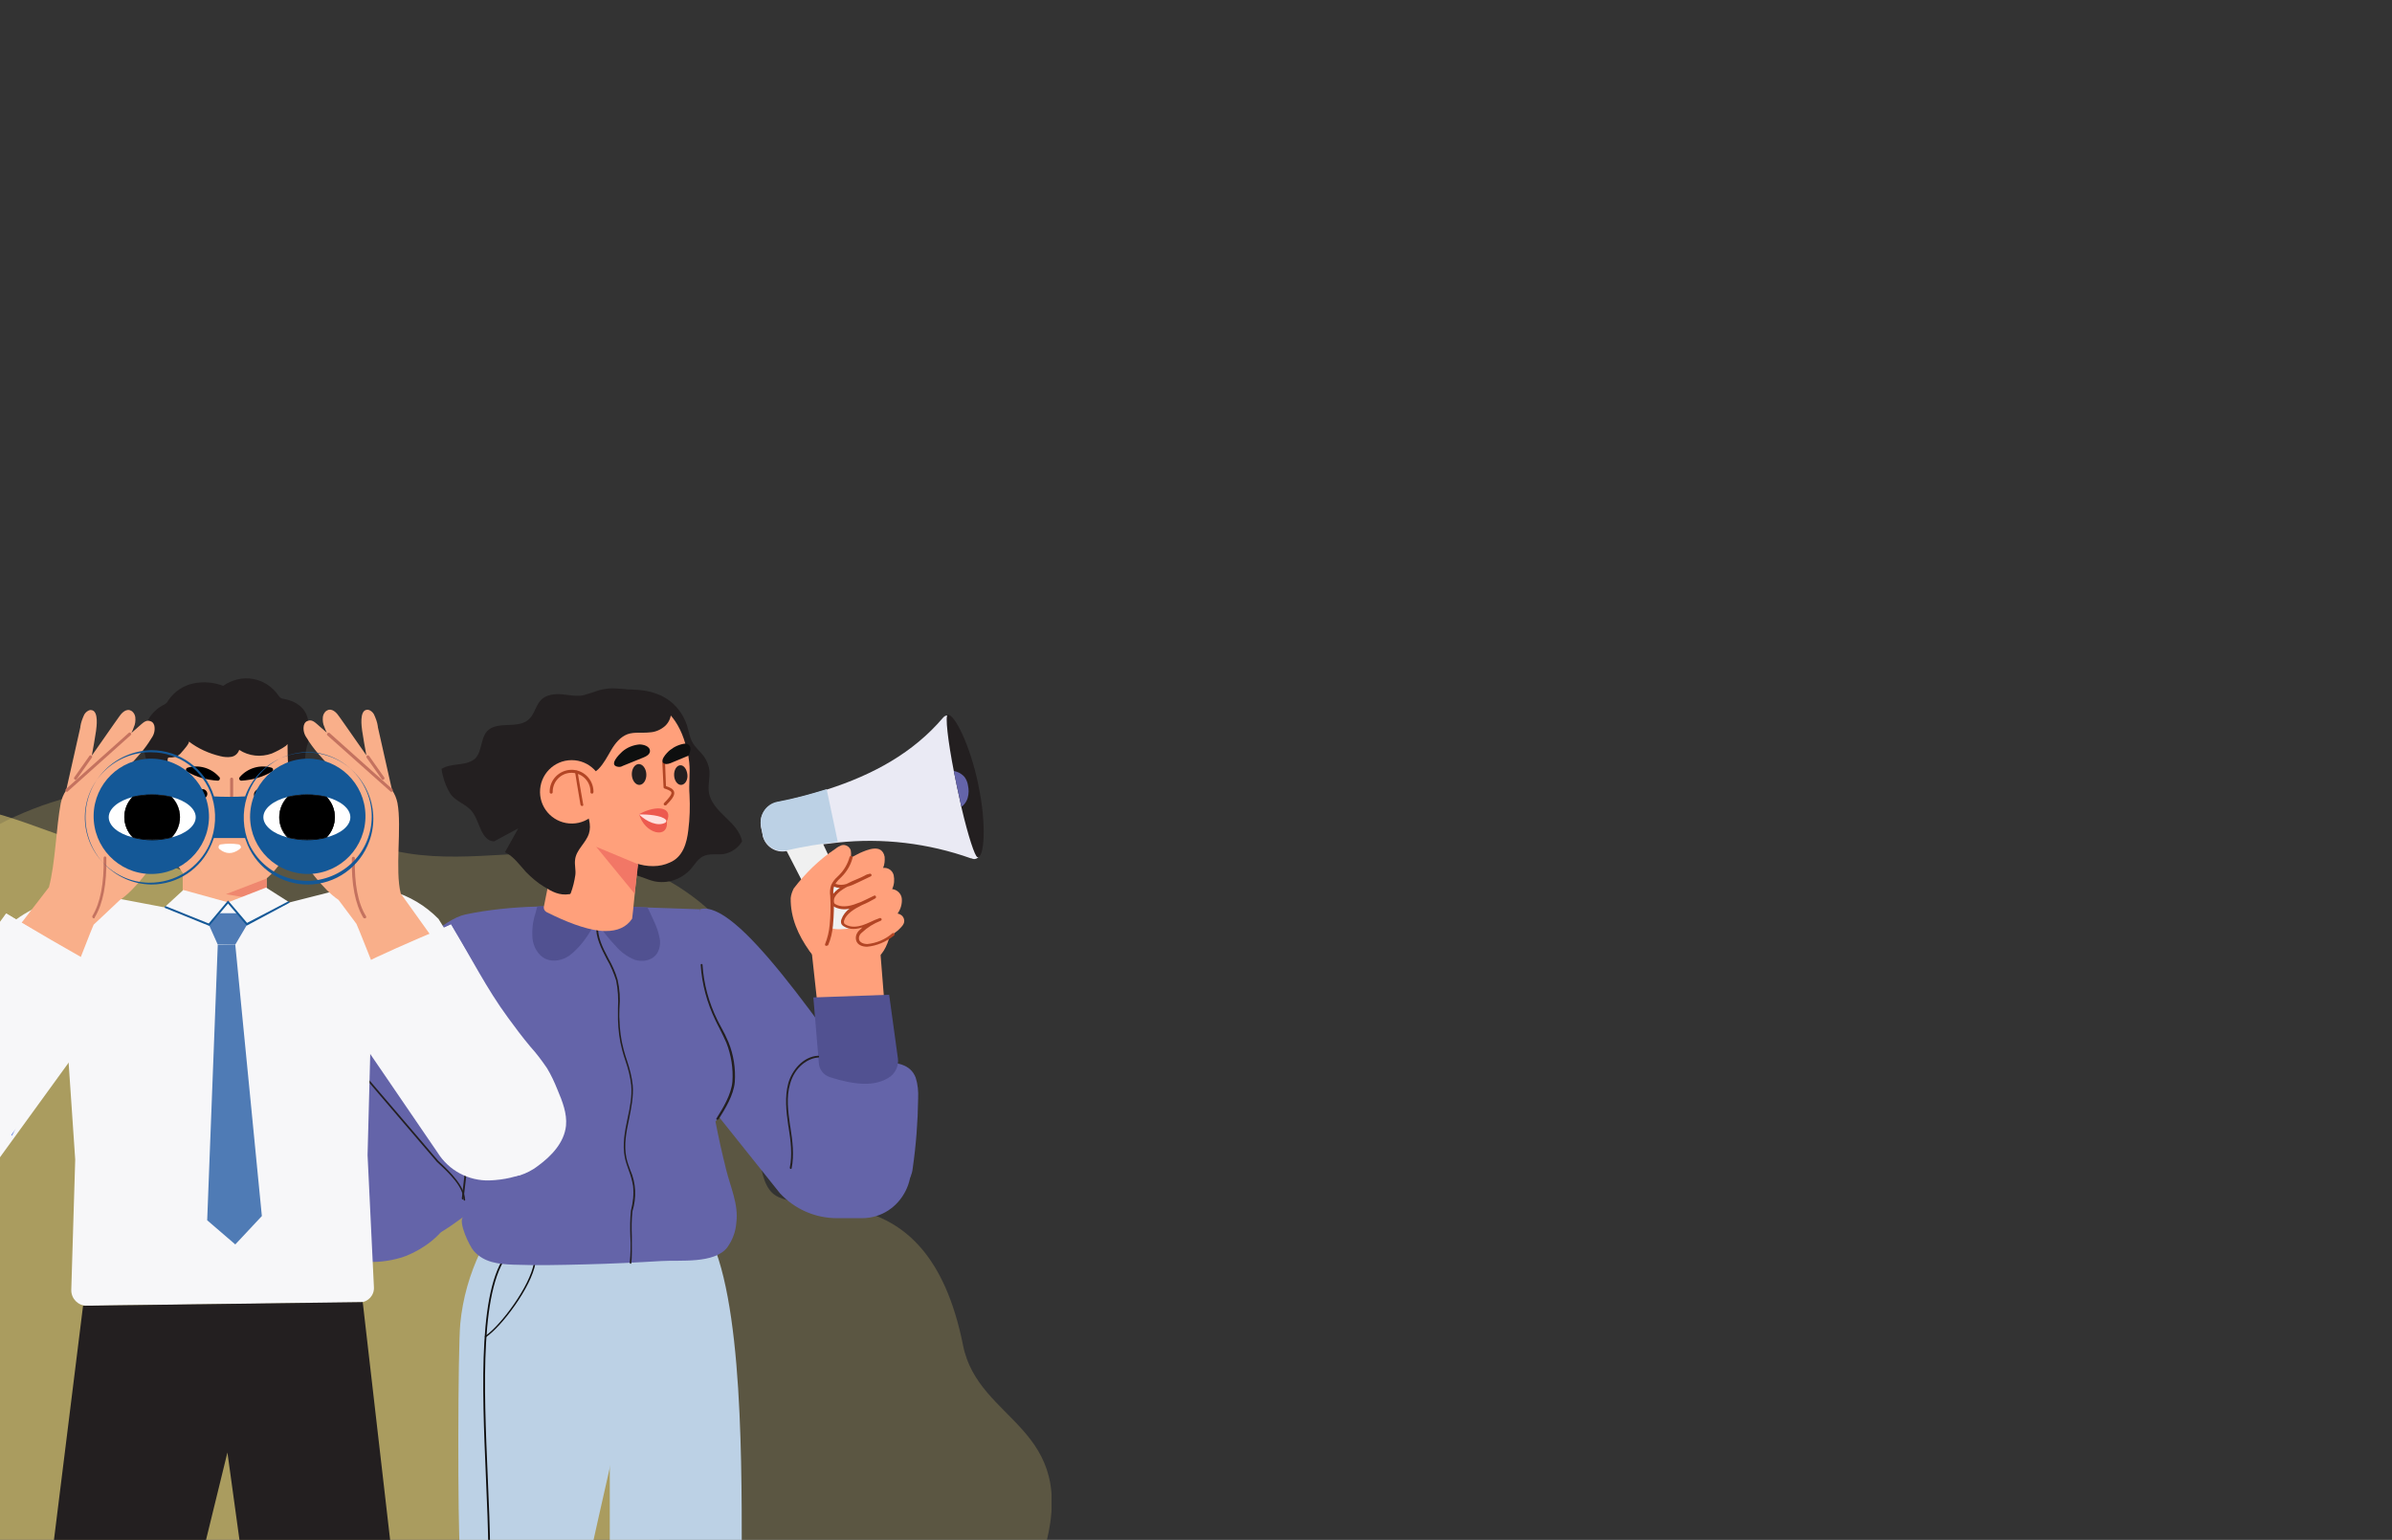 <?xml version="1.0" encoding="utf-8"?>
<!-- Generator: Adobe Illustrator 27.5.0, SVG Export Plug-In . SVG Version: 6.00 Build 0)  -->
<svg version="1.1" id="Layer_1" xmlns="http://www.w3.org/2000/svg" xmlns:xlink="http://www.w3.org/1999/xlink" x="0px" y="0px"
	 viewBox="0 0 792 510" style="enable-background:new 0 0 792 510;" xml:space="preserve">
<rect x="0" y="0" width="792" height="510" fill="#333333" stroke="none"/>
<style type="text/css">
	.st0{clip-path:url(#SVGID_00000168095926216544627920000011344017818373250493_);}
	.st1{clip-path:url(#SVGID_00000134207489347086943800000014146689977446070417_);}
	.st2{clip-path:url(#SVGID_00000000187294496207507410000017626610429042515077_);}
	.st3{opacity:0.2;}
	.st4{clip-path:url(#SVGID_00000049209456914886450640000010677666202843148735_);}
	.st5{fill:#FAE17C;}
	.st6{opacity:0.5;}
	.st7{clip-path:url(#SVGID_00000178909433543556729550000014367501526399283090_);}
	.st8{fill:#BCD1E5;}
	.st9{fill:#0F0E0E;}
	.st10{fill:#231F20;}
	.st11{fill:#FFA07B;}
	.st12{fill:#B24524;}
	.st13{fill:#0E0F0F;}
	.st14{fill:#6464A9;}
	.st15{fill:#515191;}
	.st16{fill:#F27766;}
	.st17{fill:#ED5A4F;}
	.st18{fill:#FFDFDC;}
	.st19{fill:#EAEAF4;}
	.st20{fill:#F0F0F0;}
	.st21{fill:#F7F7F9;}
	.st22{fill:#F9AF8A;}
	.st23{fill:#C4725F;}
	.st24{fill:#FFFFFF;}
	.st25{fill:#145897;}
	.st26{fill:#EF876F;}
	.st27{fill:#4F7BB5;}
	.st28{fill:#7791E5;}
</style>
<g>
	<defs>
		<rect id="SVGID_1_" width="792" height="510"/>
	</defs>
	<clipPath id="SVGID_00000042709412994401318400000005484885396978951328_">
		<use xlink:href="#SVGID_1_"  style="overflow:visible;"/>
	</clipPath>
	<g id="Artboard_11" style="clip-path:url(#SVGID_00000042709412994401318400000005484885396978951328_);">
		<g id="Group_1003" transform="translate(-342.598 225.557)">
			<g>
				<defs>
					<rect id="SVGID_00000014608806945009242580000001191938007931665044_" x="0" y="-1" width="713.3" height="289.4"/>
				</defs>
				<clipPath id="SVGID_00000025425954372389707750000011577761849718773155_">
					<use xlink:href="#SVGID_00000014608806945009242580000001191938007931665044_"  style="overflow:visible;"/>
				</clipPath>
				
					<g id="Group_1002" transform="translate(0 -1)" style="clip-path:url(#SVGID_00000025425954372389707750000011577761849718773155_);">
					<g id="Group_1001">
						<g>
							<defs>
								<rect id="SVGID_00000154388925646220177670000000393885078281647034_" x="0" y="0" width="713.3" height="289.4"/>
							</defs>
							<clipPath id="SVGID_00000080207485732863154000000009900491605633000603_">
								<use xlink:href="#SVGID_00000154388925646220177670000000393885078281647034_"  style="overflow:visible;"/>
							</clipPath>
							<g id="Group_1000" style="clip-path:url(#SVGID_00000080207485732863154000000009900491605633000603_);">
								<g id="Group_996" transform="translate(153.568 35.707)" class="st3">
									<g id="Group_995">
										<g>
											<defs>
												<rect id="SVGID_00000115506998715745387100000015690968889710527152_" x="0" y="0" width="537.2" height="252.8"/>
											</defs>
											<clipPath id="SVGID_00000008829374590792336040000012333715153479251633_">
												<use xlink:href="#SVGID_00000115506998715745387100000015690968889710527152_"  style="overflow:visible;"/>
											</clipPath>
											<g id="Group_994" style="clip-path:url(#SVGID_00000008829374590792336040000012333715153479251633_);">
												<path id="Path_2646" class="st5" d="M0,252.8c0.9-16.5,2.1-33.9,10.9-47.8c6.3-10,15.9-17.2,23.3-26.3
													c21-25.8,23.3-65.4,49-86.4c10.6-8.7,24-13,35.7-20.2c20.1-12.6,34-33.3,52.6-48.1C199,2,237-5.6,270.6,4.2
													c18.2,5.3,35,15.3,53.7,18.2c21,3.3,42.7-2.6,63.6,1c21.4,3.7,40.8,17.8,51.2,37.2c7,13-4.9,63.8,5.5,74.1
													c9.6,9.6,51.3-9.4,63.3,50.6c5.1,25.7,38.5,26.6,27,67.4L0,252.8z"/>
											</g>
										</g>
									</g>
								</g>
								<g id="Group_999" transform="translate(0 35.921)" class="st6">
									<g id="Group_998">
										<g>
											<defs>
												<rect id="SVGID_00000012455571734626032580000011349555054938389943_" x="0" y="0" width="561" height="252.8"/>
											</defs>
											<clipPath id="SVGID_00000152972249804556145100000011211403574842485653_">
												<use xlink:href="#SVGID_00000012455571734626032580000011349555054938389943_"  style="overflow:visible;"/>
											</clipPath>
											<g id="Group_997" style="clip-path:url(#SVGID_00000152972249804556145100000011211403574842485653_);">
												<path id="Path_2647" class="st5" d="M0,252.8c0.9-16.5,2.1-33.9,10.9-47.8c6.3-10,15.9-17.2,23.3-26.3
													c21-25.8,23.3-65.4,49-86.4c10.6-8.7,24-13,35.7-20.2c20.1-12.6,34-33.3,52.6-48.1C199,2,237-5.6,270.6,4.2
													c18.2,5.3,39.9-0.9,58.5,2c21,3.3,37.8,13.6,58.7,17.2c21.4,3.7,40.8,17.8,51.2,37.2c7,13,10.3,28.4,20.7,38.8
													c9.6,9.6,23.7,13.2,34,22c19.5,16.7,20.4,46.6,32.1,69.7c11.8,23.3,35.6,35.4,35.2,61.6H0z"/>
											</g>
										</g>
									</g>
								</g>
								<path id="Path_2648" class="st8" d="M588.2,289.2h-43.7v-99.9l29.4-10.1C588.2,195.9,588.2,254.2,588.2,289.2"/>
								<path id="Path_2649" class="st8" d="M558.1,190.5L558.1,190.5c0,0.5,0,1,0,1.5c-0.5,12.2-3.3,24.3-6.1,36.5v0l0,0
									c-0.8,3.5-13,57.2-13.7,60.7h-43.4c-0.8-8.4-0.7-67,0.1-75.4c0.8-8.3,3.1-16.4,6.7-23.9c0.8-1.5,1.6-3.1,2.4-4.5
									c3.8-6.5,14.9-6.6,22.2-7.7c5.8-0.9,11.7-1.9,17.5-2.8c3.1-0.5,6.5-1,9.4,0.5c0.8,0.4,2.2,1.8,3.2,2.2
									c0.3,0.2,0.7,0.1,1-0.1c0.3,2.2,0.5,4.4,0.7,6.6c0,0.1,0,0.2,0,0.3C558.1,186.3,558.1,188.4,558.1,190.5"/>
								<path id="Path_2650" class="st9" d="M504.6,289.4c-0.1,0-0.3-0.1-0.3-0.3c-0.1-7.3-0.4-15.5-0.8-24.2
									c-1.3-30.3-2.8-64.6,8-75.6c0.1-0.1,0.3-0.1,0.4,0c0,0,0,0,0,0c0.1,0.1,0.1,0.3,0,0.4c-10.6,10.8-9.1,45-7.8,75.2
									c0.4,8.7,0.7,16.9,0.8,24.3C504.9,289.3,504.8,289.4,504.6,289.4L504.6,289.4"/>
								<path id="Path_2651" class="st9" d="M503.4,218.4c-0.1,0-0.2,0-0.2-0.1c-0.1-0.1-0.1-0.3,0.1-0.4
									c5.1-3.5,14.7-16.3,16.1-24.2c0-0.1,0.2-0.2,0.3-0.2c0,0,0,0,0,0c0.1,0,0.2,0.2,0.2,0.3c-1.4,8-11.2,21-16.4,24.5
									C503.5,218.3,503.5,218.4,503.4,218.4"/>
								<path id="Path_2652" class="st10" d="M544.3,4c6.5-0.4,13.5-0.7,19.1,2.9c3.1,2,5.4,5.1,6.6,8.6c0.7,2.1,0.9,4.3,2.1,6.2
									c1,1.6,2.5,2.8,3.6,4.3c1,1.5,1.7,3.2,1.8,5c0.1,2.3-0.5,4.6-0.2,6.8c0.5,3.3,3,5.9,5.4,8.2s5,4.8,5.6,8.1
									c-1.3,2.2-3.5,3.7-6,4.2c-2.3,0.3-4.9-0.3-7,0.8c-1.7,0.9-2.7,2.7-4,4.2c-3.1,3.4-7.7,5-12.2,4c-2.5-0.6-4.7-1.9-7.2-2.2
									c-2.6-11.8-1.2-24-3.1-35.9c-0.4-2.8-1.1-5.5-1.3-8.3c-0.2-1.7-0.2-3.3-0.5-5C546.2,12.1,543.7,7.9,544.3,4"/>
								<path id="Path_2653" class="st11" d="M526.3,29.1c1,8.3,6.3,15.7,11.9,21.6c5.4,5.6,12.6,11.7,20.7,11.6
									c1.9,0,3.8-0.4,5.5-1.2c4.3-1.8,5.6-6.4,6.1-10.7c0.5-3.9,0.6-7.8,0.4-11.7c-0.3-3.6,0.3-7.2-0.1-10.8
									c-0.1-0.7-0.2-1.4-0.3-2.2c-0.2-1.4-0.6-2.7-1-4c-1.2-4.2-3.3-8.2-6.4-10.9c-1.3-1.1-2.8-2-4.4-2.7c-1.8-0.9-3.8-1.6-5.8-2
									c-4.6-0.9-9.4-0.5-13.8,1.1c-4.5,1.5-8,3.9-10.5,8.2C526.6,19.6,525.7,24.4,526.3,29.1"/>
								<path id="Path_2654" class="st12" d="M562.8,42.2c-0.1,0-0.2-0.1-0.3-0.1c-0.2-0.2-0.2-0.5,0-0.7c1.2-1.2,2.6-2.8,2.4-3.5
									c-0.2-0.6-1.4-1-2.3-1.3c-0.2-0.1-0.3-0.2-0.3-0.4l-0.4-8.2c0-0.3,0.2-0.5,0.4-0.5c0.3,0,0.5,0.2,0.5,0.4c0,0,0,0,0,0
									l0.3,7.9c1.3,0.4,2.4,0.9,2.7,1.9c0.3,1.2-0.8,2.6-2.7,4.5C563.1,42.1,563,42.2,562.8,42.2"/>
								<path id="Path_2655" class="st10" d="M551.8,32.1c0.1,1.9,1.3,3.4,2.6,3.3s2.3-1.7,2.2-3.6s-1.3-3.4-2.6-3.3
									S551.7,30.2,551.8,32.1"/>
								<path id="Path_2656" class="st10" d="M565.8,32.3c0.1,1.8,1.2,3.2,2.4,3.1s2.2-1.6,2-3.4s-1.2-3.2-2.4-3.1
									S565.7,30.5,565.8,32.3"/>
								<path id="Path_2657" class="st13" d="M557.8,24.3c-0.1,1-1.1,1.6-2.1,2l-6.9,2.8c-0.5,0.3-1,0.4-1.6,0.3
									c-3.2-0.5,0.4-4.1,1.4-5c1.6-1.4,3.6-2.2,5.7-2.4C555.7,22,557.9,22.6,557.8,24.3"/>
								<path id="Path_2658" class="st13" d="M563.1,28.5c0.5,0,1-0.1,1.5-0.3l6-2.5c1-2.2,0.8-3.7-1-4c-1.9,0.2-3.7,1-5.2,2.2
									C563.5,24.6,560.2,28,563.1,28.5"/>
								<path id="Path_2659" class="st14" d="M583,162.7c-1.3-5.2-2.5-10.5-3.5-15.8c6.3-7,4.8-20.3,2.2-34.7l-7.4-35.6
									c-5.8-0.2-11.7-0.4-17.4-0.6c-12.8-0.4-25.2-0.7-36.4-0.3c-8,0.2-16,1-23.8,2.6c-3.9,0.9-7.9,3.9-11,6.4
									c-4.7,3.7-8.5,7.6-11,13.2c-3,6.9-5.4,14.2-7.8,21.4c-4.7,13.8-8.2,27.9-10.6,42.2c-3.3,11.1,4.8,23.9,16.2,23.9
									c3.1,0,6.4,0.8,9.4,0.5c5-0.4,10.1-4.6,14.1-7.4c-1.9,1.4,2.1,9.8,3.5,11.3c3.4,3.8,8.1,4.3,12.9,4.5
									c8.1,0.3,16.2,0.1,24.2-0.1c8.3-0.2,16.6-0.6,24.9-1.1c6.2-0.4,17.6,1,21.9-4.5c1.7-2.4,2.8-5.2,3-8.2
									C587.2,174.3,584.4,168.5,583,162.7"/>
								<path id="Path_2660" class="st15" d="M541.1,82.2c1.6,2.3,3.4,4.5,5.4,6.6c1.7,2,3.8,3.5,6.2,4.5c2.4,0.8,5.4,0.4,7.1-1.6
									c1.1-1.4,1.5-3.3,1.3-5c-0.3-1.8-0.8-3.5-1.5-5.1c-0.8-1.9-1.7-3.7-2.6-5.6c-1.6-0.1-3.3-0.1-4.9-0.2l-1,2.5
									C548.3,80.9,544.8,82.3,541.1,82.2"/>
								<path id="Path_2661" class="st15" d="M518.9,86.2c0.3,2.8,1.8,5.6,4.3,6.8c2.6,1.2,5.8,0.5,8.1-1.2c2.3-1.8,4.2-4,5.8-6.4
									c0.7-1.1,1.4-2.2,2-3.4c-5.2-0.6-10.9-3.1-16.8-6.4c-0.6,0-1.2,0-1.8,0.1c-0.2,0.7-0.4,1.5-0.6,2.2
									C519,80.6,518.7,83.4,518.9,86.2"/>
								<path id="Path_2662" class="st14" d="M574.3,76.6c12-3.5,38.5,35.8,66.9,76.1c7.7,10.9,0,26.2-13.2,26.2h-8.3
									c-7.2,0-14-3-18.9-8.3l-23-28.8L574.3,76.6z"/>
								<path id="Path_2663" class="st14" d="M607.6,130.7c0.9-1.1,1.9-2,3.1-2.7c3.9-2.2,7.3-0.5,11.3-0.4c4.3,0.1,8.7,0,13-0.2
									c4.2-0.2,9.1,0.4,10.8,5c0.7,2.2,0.9,4.5,0.8,6.9c-0.1,7.7-0.7,15.5-1.8,23.1c-0.1,1.1-0.4,2.1-0.9,3.1
									c-0.6,1-1.5,1.8-2.5,2.3c-2,1.3-4.3,2.2-6.6,2.7c-4.6,1.1-9.4,0.7-14.1,0.3c-4.5-0.4-9.5-1-12.3-4.6
									c-3.4-4.3-2.4-10.7-3-15.9c-0.7-5-1-11.7,0.6-16.5C606.3,132.6,606.9,131.6,607.6,130.7"/>
								<path id="Path_2664" class="st11" d="M613.5,110.3l-2.2-20.1l22.7-0.5l1.6,20.1L613.5,110.3z"/>
								<path id="Path_2665" class="st10" d="M551.4,194C551.4,194,551.4,194,551.4,194c-0.2,0-0.3-0.2-0.3-0.4
									c0.3-2.9,0.4-5.8,0.2-8.7c-0.1-2.8-0.1-5.7,0.2-8.5c0.7-2.7,1-5.4,0.7-8.2c-0.3-1.8-0.8-3.5-1.4-5.1c-0.5-1.4-1-2.8-1.3-4.2
									c-0.9-4.4,0-8.8,0.9-13.1c0.8-3.6,1.5-7.3,1.2-10.9c-0.3-2.8-1-5.5-1.9-8.1c-0.4-1.2-0.8-2.4-1.1-3.6
									c-0.9-3.3-1.3-6.7-1.4-10.1c0-1.2,0-2.5,0-3.7c0.2-3.1,0-6.2-0.6-9.2c-0.8-2.5-1.8-4.9-3.1-7.1c-1.8-3.5-3.7-7.1-3.5-11.1
									c0-0.2,0.1-0.3,0.3-0.3c0.2,0,0.3,0.1,0.3,0.3c-0.2,3.8,1.5,7.2,3.4,10.8c1.3,2.3,2.4,4.7,3.1,7.2c0.7,3.1,0.9,6.2,0.6,9.4
									c0,1.2-0.1,2.5,0,3.7c0.1,3.4,0.5,6.7,1.4,10c0.3,1.2,0.7,2.4,1.1,3.6c0.9,2.7,1.6,5.4,1.9,8.2c0.3,3.7-0.5,7.5-1.2,11.1
									c-0.9,4.2-1.8,8.6-0.9,12.9c0.3,1.4,0.8,2.8,1.3,4.1c1.9,4.3,2.1,9.1,0.7,13.6c-0.3,2.8-0.3,5.6-0.2,8.3
									c0,3.6,0.1,7.3-0.2,8.8C551.7,193.9,551.6,194,551.4,194"/>
								<path id="Path_2666" class="st15" d="M639.9,126l-2.9-21.1l-25.1,0.9l1.8,21.4c0,2.3,1.5,4.3,3.7,5c7.8,2.5,15,3.4,20-0.2
									C639.2,130.6,640.2,128.3,639.9,126"/>
								<path id="Path_2667" class="st11" d="M522.7,75.6c-0.2,0.8,0.2,1.6,1,2c6.4,3.2,12.4,5.5,17.4,6.1c0.7,0.1,1.4,0.1,2.1,0.1
									c3.7,0,6.8-1.2,8.7-4.1l0.3-2.6l1.7-16.9l-24.9-16L522.7,75.6z"/>
								<path id="Path_2668" class="st10" d="M489.2,32.2c-0.2-0.7-0.3-1.4-0.4-2.1c3-1.9,7-1,10.1-2.7c3.5-1.8,2.5-7.1,5-9.8
									c3.4-3.6,10.3-0.5,13.9-4c1.8-1.7,2.2-4.6,4-6.4c1.7-1.7,4.4-2,6.8-1.8s4.9,0.8,7.2,0.3c1.8-0.5,3.6-1.1,5.3-1.7
									c2-0.5,4-0.7,6.1-0.5c3.9,0.2,7.7,1.2,11.2,2.9c2.4,1,4.6,2.5,6.4,4.5c0.1,1.9-0.6,3.7-2,5c-1.4,1.2-3.1,2-5,2.1
									c-2.5,0.3-5.1-0.2-7.4,0.6c-2.4,0.9-4.1,3-5.4,5.2s-2.5,4.6-4.3,6.4c-2.4,2.2-5.4,3.6-8.6,4c0-0.1,0.1,0.3,0.1,0.2
									c0,0.1,0.2,0.3,0.2,0.4c0.6,2.9,2.4,5.5,3.7,8.1s2.4,5.8,1.5,8.6c-1,3.2-4.3,5.4-4.6,8.8c-0.2,1.6,0.3,3.3,0.1,4.9
									c-0.3,2.1-0.8,4.1-1.5,6c0,0.1-0.1,0.2-0.2,0.3c-0.1,0.1-0.2,0.1-0.3,0.1c-3.3,0.5-5.7-0.8-8.4-2.5c-2.2-1.3-4.1-3-5.9-4.8
									c-2.2-2.4-4.1-5.2-7-6.6l4.4-7.9l-8,4.3c-2.1,0-3.4-1.8-4.3-3.7s-1.5-4.1-2.8-5.9c-1.9-2.7-5.6-3.5-7.4-6.2
									C490.6,36.6,489.7,34.4,489.2,32.2"/>
								<path id="Path_2669" class="st11" d="M521.4,37.9c0.1,5.8,4.9,10.4,10.7,10.3c5.8-0.1,10.4-4.9,10.3-10.7
									c-0.1-5.7-4.8-10.3-10.5-10.3C526,27.2,521.3,32,521.4,37.9"/>
								<path id="Path_2670" class="st12" d="M538.6,38.3c-0.3,0-0.5-0.2-0.5-0.5c0,0,0,0,0,0c0.1-3.5-2.7-6.3-6.1-6.4
									c-3.5-0.1-6.3,2.7-6.4,6.1c0,0.1,0,0.2,0,0.3c0,0.3-0.2,0.5-0.5,0.5c-0.3,0-0.5-0.2-0.5-0.5c0,0,0,0,0,0
									c-0.1-4,3.1-7.3,7.1-7.4s7.3,3.1,7.4,7.1c0,0.1,0,0.2,0,0.2C539.1,38.1,538.9,38.3,538.6,38.3
									C538.6,38.3,538.6,38.3,538.6,38.3"/>
								<path id="Path_2671" class="st10" d="M580.1,146.3c-0.1,0-0.1,0-0.2,0c-0.1-0.1-0.2-0.3-0.1-0.4c2.2-3.5,4.9-7.9,5.3-12.2
									c0.3-4.4-0.4-8.8-2-12.9c-0.7-1.6-1.5-3.2-2.3-4.8c-0.4-0.8-0.9-1.7-1.3-2.6c-2.8-5.8-4.5-12-4.9-18.4
									c0-0.2,0.1-0.3,0.3-0.3c0.2,0,0.3,0.1,0.3,0.3c0.4,6.3,2.1,12.5,4.9,18.2c0.4,0.9,0.9,1.7,1.3,2.5c0.9,1.6,1.7,3.2,2.4,4.9
									c1.7,4.2,2.4,8.7,2.1,13.2c-0.4,4.4-3.2,8.9-5.4,12.4C580.3,146.2,580.2,146.3,580.1,146.3"/>
								<path id="Path_2672" class="st10" d="M495.8,172.7L495.8,172.7c-0.2,0-0.3-0.2-0.3-0.3l3.2-27.9c-0.1-3,0-6.5,0.1-10
									c0.1-5.6,0.2-10.8-0.3-12.5c-3.7-12.1-8.8-17.2-16.4-24.9c-1.3-1.4-2.7-2.8-4.2-4.3c-0.1-0.1-0.1-0.3,0-0.4
									c0.1-0.1,0.3-0.1,0.4,0c0,0,0,0,0,0c1.5,1.5,2.9,2.9,4.2,4.3c7.7,7.8,12.8,13,16.6,25.2c0.6,1.8,0.4,7.1,0.3,12.7
									c-0.1,3.4-0.2,7-0.1,10c0,0,0,0,0,0l-3.2,27.9C496.1,172.6,496,172.7,495.8,172.7"/>
								<path id="Path_2673" class="st10" d="M604.4,162.6C604.4,162.6,604.4,162.6,604.4,162.6c-0.2,0-0.3-0.2-0.3-0.4
									c0.9-4.4,0.3-9-0.4-13.4l-0.1-0.5c-0.7-4.9-1.2-9.6,0-14.1c1.2-4.2,4.8-8.8,9.9-9.1c0.2,0,0.3,0.1,0.3,0.3c0,0,0,0,0,0
									c0,0.2-0.1,0.3-0.3,0.3c-3.3,0.2-7.7,3-9.3,8.7c-1.3,4.4-0.7,9,0,13.9l0.1,0.5c0.7,4.5,1.3,9.2,0.4,13.6
									C604.7,162.5,604.6,162.6,604.4,162.6"/>
								<path id="Path_2674" class="st16" d="M553.9,61.7L540,55.9l12.7,15.5L553.9,61.7z"/>
								<path id="Path_2675" class="st11" d="M476.2,162c3.9,4.7,4.9,11.2,2.5,16.8c-0.5,1.3-1.2,2.6-2,3.7
									c-2.8,3.5-7.2,5.3-11.7,4.6c-6.1-0.8-11.5-4.2-14.8-9.5l-40.7-64.2l16.1-11.6l29.6,35.3L476.2,162z"/>
								<path id="Path_2676" class="st11" d="M425.7,87.9c0.4-1.1,0.9-2.1,1.6-3c0.4-0.7,1-1.1,1.8-1.1c1,0.1,1.5,1.3,1.8,2.2
									l2.5,9.1c0.3,1.1,0.8,2,1.1,3.1c0.4,1.3,0.4,2.8,0.8,4.1c1.5,8,2.3,17-1.9,22.4c-3.3,4.1-8.5,6-13.7,5
									c-2.5-0.5-4.8-1.9-6.5-3.8l-9.1-9.5c-0.8-0.9-1.7-1.7-2.7-2.4c-0.8-0.5-1.6-1-2.5-1.4c-2.4-1.2-4.7-2.7-6.8-4.4
									c-0.8-0.6-1.5-1.3-2-2.1c-1.2-2-0.1-4.1,2.3-3.5c2.2,0.5,4.2,2,6.2,3l7.3,3.9l-10.4-10c-1.1-1-3.1-3.5-1.7-5.1
									c0.8-0.9,2.3-0.5,3.3,0.1c4.8,2.8,8.5,7.5,13.7,9.6c-4.3-3.5-8.2-7.4-11.8-11.7c-0.7-0.7-1.2-1.6-1.6-2.5
									c-0.4-0.9-0.2-2,0.4-2.8c0.8-0.7,1.9-0.9,2.9-0.5c1,0.4,1.8,1,2.5,1.7L415.3,99c-2.9-3.5-5.6-6.8-8.5-10.3
									c-0.8-0.8-1.4-1.9-1.8-3c-0.4-1.1,0.1-2.4,1.1-3.1c0.8-0.3,1.6-0.3,2.3,0.1c0.7,0.4,1.3,0.9,1.9,1.5l8.6,8.7
									c1.1,1.1,1.9,2.4,3,3.4c1.5,1.2,2.9,2.6,4.2,4c-0.1-2.4-0.7-4.7-0.9-7.1C424.9,91.4,425.1,89.6,425.7,87.9"/>
								<path id="Path_2677" class="st14" d="M477.3,191.3c5.4-2.2,11.3-6.4,14.1-11.8c4-7.6,1.2-13.5-3.9-19.5l-24.7-28.9
									c-2.2-2.6-5-5.5-8.4-5.2c-2.5,0.2-4.5,2.1-6.2,3.8l-13,12.8c-3.8,3.8-8.2,7.4-7.7,13.3c0.2,2.9,1.1,5.7,2.5,8.2
									c1.4,2.4,3.1,4.6,4.9,6.6c2.7,3.2,6.1,5.7,9.2,8.6l11.5,10.9C460.5,195,471.5,193.6,477.3,191.3"/>
								<path id="Path_2678" class="st10" d="M496.4,173.1c-0.2,0-0.3-0.1-0.3-0.3c-0.2-4.3-4.4-8.5-8.8-12.5c0,0,0,0,0,0
									l-24.7-28.9c-2.4-2.8-5.1-5.4-8.2-5.1c-2.3,0.2-4.2,1.9-6.1,3.7c-0.1,0.1-0.3,0.1-0.4,0c0,0,0,0,0,0c-0.1-0.1-0.1-0.3,0-0.4
									c2-1.9,3.9-3.7,6.4-3.9c3.4-0.3,6.2,2.4,8.7,5.3l24.7,28.9c4.4,4.1,8.7,8.4,8.9,12.9C496.7,172.9,496.5,173.1,496.4,173.1
									L496.4,173.1L496.4,173.1"/>
								<path id="Path_2679" class="st15" d="M457.3,134.8l-15.6-14.3l-19.5,16.9l13.5,16.4c1.6,1.8,4.1,2.3,6.3,1.3
									c8.2-3.5,14.8-7.7,16.9-14C459.7,139,459,136.5,457.3,134.8"/>
								<path id="Path_2680" class="st10" d="M424,120.4c-0.1,0-0.2,0-0.4,0c-1.1-0.2-1.8-1.3-1.9-3.1c0-0.6,0-1.3,0-1.9
									c-0.7-0.3-1.4-0.6-2.2-0.8c-3.3-1-6.6-1.9-9.9-2.6l-1-0.2c-0.2,0-0.3-0.2-0.2-0.4c0-0.2,0.2-0.3,0.3-0.2c0,0,0,0,0,0l1,0.2
									c3.4,0.7,6.7,1.6,9.9,2.6c0.7,0.2,1.4,0.5,2.1,0.8c0.2-1.6,0.4-3.1,0.7-4.6c0.1-0.3,0.1-0.7,0.2-1c0.5-2.8,1.5-5.4,2.9-7.9
									c0.1-0.1,0.3-0.2,0.4-0.1c0,0,0,0,0,0c0.1,0.1,0.2,0.3,0.1,0.4c-1.4,2.4-2.3,5-2.8,7.7c-0.1,0.3-0.1,0.7-0.2,1
									c-0.3,1.6-0.6,3.2-0.7,4.8c0.2,0.1,0.3,0.2,0.5,0.3c0.7,0.4,3,1.9,3.1,3.2c0,0.5-0.2,1-0.6,1.4
									C425,120.2,424.5,120.4,424,120.4 M422.3,115.6c0,0.5,0,1.1,0,1.6c0,0.7,0.2,2.3,1.4,2.5c0.5,0.1,0.9-0.1,1.3-0.4
									c0.3-0.2,0.4-0.6,0.4-0.9c-0.1-0.8-1.5-2-2.8-2.7C422.5,115.7,422.4,115.6,422.3,115.6"/>
								<path id="Path_2681" class="st10" d="M405.1,113.6c-0.1,0-0.1,0-0.2-0.1c-0.1-0.1-0.1-0.3,0-0.4l14.6-15.9
									c0.1-0.1,0.3-0.1,0.4,0c0,0,0,0,0,0c0.1,0.1,0.1,0.3,0,0.4l-14.6,15.9C405.2,113.6,405.2,113.6,405.1,113.6"/>
								<path id="Path_2682" class="st17" d="M563.4,47.5c0.6,6.1-7.4,4.1-9.2-2.4C560,41.9,565.6,42.7,563.4,47.5"/>
								<path id="Path_2683" class="st18" d="M554.2,45.2c2.5,2.4,6.2,4.1,8.7,2.7c0.3-0.2,0.4-0.6,0.2-0.9c0,0,0-0.1-0.1-0.1
									C561.7,45.5,557,45.1,554.2,45.2"/>
								<path id="Path_2684" class="st12" d="M535.3,42.4c-0.2,0-0.4-0.2-0.5-0.4c-0.8-4.8-1.8-10.6-1.8-10.9c0-0.3,0.3-0.4,0.5-0.4
									c0.2,0,0.4,0.2,0.4,0.5c0,0.5,1.1,6.7,1.8,10.7C535.8,42.1,535.7,42.4,535.3,42.4C535.4,42.4,535.3,42.4,535.3,42.4
									 M534,31.2C534,31.2,534,31.2,534,31.2C534,31.2,534,31.2,534,31.2"/>
								<path id="Path_2685" class="st11" d="M637.9,82.3c-1.3,7.8-5.1,15.1-13.5,9.5c-0.2-0.2-0.4-0.2-0.7-0.3
									c-0.2,0.1-0.5,0.2-0.6,0.4c-2.1,1.7-4.8,2.4-7.5,1.9c-7.9-1.7-5.8-10.6-5.9-16.7c-0.1-4.5,0.2-9.8,4-12.8
									c1.3-0.9,2.8-1.6,4.3-2.1c5.1-1.8,10.9-6,15-0.3c1.1,1.7,2,3.5,2.6,5.4c1.3,3.3,2.1,6.7,2.6,10.2
									C638.2,79.1,638.1,80.7,637.9,82.3"/>
								<path id="Path_2686" class="st19" d="M657.6,13.7l9.2,44.2c0.2,0.9-0.3,1.8-1.2,2c-0.3,0.1-0.6,0.1-0.9,0
									c-0.2-0.1-0.4-0.2-0.7-0.2c-14.1-5-29.2-6.8-44-5.2c-5.7,0.6-11.4,1.5-16.9,2.8c-3.6,0.8-7.2-1.5-8-5.2c0-0.1,0-0.1,0-0.2
									l-0.5-2.4c-0.8-3.7,1.5-7.5,5.3-8.3c5.6-1.1,11.1-2.6,16.6-4.3c15.3-4.9,28.5-12.2,38.3-23.7c0.1-0.1,0.1-0.1,0.2-0.2
									c0.6-0.7,1.6-0.8,2.3-0.2C657.3,13,657.5,13.3,657.6,13.7"/>
								<path id="Path_2687" class="st10" d="M666.5,35.2l0.1,0.6c2.7,12.7,1.9,24.1-0.4,23.5c-0.8-0.2-3-6.8-5.2-16.2
									c-0.5-2.2-1-4.5-1.5-6.9c-0.3-1.7-0.7-3.3-1-4.9c-2.1-10.7-3-18.9-2.1-19.1C658.6,11.8,663.8,22.2,666.5,35.2"/>
								<path id="Path_2688" class="st14" d="M663.1,35.6c0.3,1.3,0.3,2.7-0.1,4.1c-0.3,1-0.8,1.8-1.5,2.5c-0.2,0.2-0.4,0.3-0.6,0.4
									c-0.5-2.2-1-4.5-1.5-6.9c-0.3-1.7-0.7-3.3-1-4.9c1.2,0.2,2.2,0.7,3.1,1.5c0.3,0.3,0.6,0.6,0.8,1
									C662.7,34,663,34.8,663.1,35.6"/>
								<path id="Path_2689" class="st20" d="M613.6,51.7c4.5,9.8,8.1,16.8,12.6,26.6c0.4,0.7,0.6,1.6,0.5,2.4
									c-0.4,1.7-2.5,2.3-4.1,2.4c-2.3,0.2-4.9,0.3-6.5-1.2c-0.7-0.7-1.2-1.5-1.6-2.4l-13.4-26c0.1,0,0.4-0.8,0.5-0.8L613.6,51.7z"
									/>
								<path id="Path_2690" class="st8" d="M616.3,36.8l3.7,17.5c-5.7,0.6-11.4,1.5-16.9,2.8c-3.6,0.8-7.2-1.5-8-5.2
									c0-0.1,0-0.1,0-0.2l-0.5-2.4c-0.8-3.7,1.5-7.5,5.3-8.3C605.3,40,610.9,38.5,616.3,36.8"/>
								<path id="Path_2691" class="st11" d="M639.9,83.6c-3,2.5-6.6,4.1-10.5,4.4c-2.7,0.2-4.2-1.9-1.9-4.1c1.8-1.8,4-3.1,6.3-4
									c-2,0.6-3.8,1.7-5.7,2.4s-4.3,0.8-6-0.3c-0.2-0.1-0.4-0.3-0.6-0.6c-0.2-0.4-0.2-0.9,0-1.3c1.2-3.9,7.3-5.8,10.5-7.6
									c-1.8,1-3.6,1.9-5.5,2.6c-2.5,0.9-5.4,1.6-7.7,0.2c-0.3-0.2-0.5-0.4-0.7-0.7c-0.1-0.3-0.2-0.6-0.1-0.9
									c0.4-4,7.9-6.3,10.8-7.9c0.5-0.3,1.1-0.5,1.7-0.6l-4.4,2.1c-2.3,1.1-4.9,2.2-7.2,1.2c-0.6-0.2-1.2-0.7-1.5-1.2
									c-0.4-0.9-0.3-1.9,0.3-2.6c0.5-0.8,1.2-1.4,2-1.9c2.3-1.9,4.8-3.5,7.5-4.8c2.5-1.1,7.4-3.3,8.3,1.2c0.1,1.3,0,2.5-0.5,3.7
									c1.6-0.2,3.1,0.8,3.5,2.4c0.3,1.5,0.2,3.1-0.5,4.6c1.7,0.2,3.1,1.6,3.2,3.3c0.1,1.7-0.4,3.4-1.4,4.8c1,0.2,1.8,0.8,2.1,1.8
									C642.4,81.4,641,82.5,639.9,83.6"/>
								<path id="Path_2692" class="st12" d="M629.7,89c-1.8,0-3.2-0.7-3.6-2c-0.4-1.3,0.1-2.7,1.2-3.6c0.3-0.2,0.5-0.5,0.8-0.8
									c-1.5,0.5-4.1,1-6.2-0.4c-0.3-0.2-0.5-0.4-0.7-0.7c-0.2-0.5-0.2-1.1,0-1.6c0.5-1.4,1.5-2.7,2.7-3.5
									c-1.8,0.4-3.6,0.2-5.2-0.7c-0.4-0.2-0.7-0.5-0.9-0.8c-0.2-0.4-0.2-0.8-0.2-1.2c0.2-1.7,1.4-3.1,3.1-4.2
									c-0.6,0-1.3-0.1-1.9-0.4c-0.7-0.3-1.4-0.8-1.7-1.5c-0.5-1-0.4-2.2,0.3-3.1c0.6-0.8,1.3-1.5,2.1-2c0.6-0.4,1.1-0.9,1.6-1.4
									c0.7-0.8,1.7-1.3,2.7-1.7c0.2-0.1,0.5,0,0.6,0.2c0,0,0,0,0,0c0.1,0.2,0,0.5-0.2,0.6c-0.9,0.3-1.7,0.8-2.4,1.5
									c-0.5,0.5-1.1,1-1.7,1.5c-0.7,0.5-1.3,1.1-1.8,1.8c-0.4,0.6-0.5,1.5-0.2,2.2c0.3,0.5,0.7,0.8,1.2,1c1.2,0.4,2.4,0.4,3.6,0
									c1.2-0.6,2.4-1.2,3.5-1.6c1-0.4,1.8-0.8,2.4-1.1c0.6-0.4,1.3-0.6,1.9-0.7l0,0c0.2,0,0.4,0.2,0.5,0.4c0,0.2-0.1,0.4-0.3,0.5
									l-4.4,2.1c-1,0.5-2.1,1-3.3,1.3c-2.3,1.2-4.4,2.8-4.6,4.7c0,0.2,0,0.4,0.1,0.6c0.1,0.2,0.3,0.4,0.5,0.5c1.7,1,4.1,1,7.3-0.3
									c0.4-0.1,0.7-0.3,1.1-0.4c0.6-0.3,1.1-0.5,1.7-0.8c1-0.5,1.9-0.9,2.7-1.3c0.2-0.1,0.5-0.1,0.6,0.2c0,0,0,0,0,0
									c0.1,0.2,0.1,0.5-0.2,0.7h0c-1.4,0.8-2.9,1.6-4.4,2.2c-2.6,1.3-5.2,2.9-5.9,5.1c-0.1,0.3-0.1,0.6,0,0.9
									c0.1,0.2,0.2,0.3,0.4,0.4c1.9,1.2,4.3,0.7,5.6,0.3c0.9-0.3,1.8-0.7,2.7-1.1c1-0.5,2-0.9,3.1-1.3l0,0
									c0.2-0.1,0.5,0.1,0.6,0.3c0,0,0,0,0,0c0.1,0.3-0.1,0.5-0.3,0.6c-2.3,0.9-4.4,2.2-6.2,3.9c-0.8,0.6-1.2,1.6-0.9,2.5
									c0.3,0.8,1.4,1.3,2.7,1.3c3-0.3,5.9-1.5,8.2-3.5c0.2-0.2,0.5-0.2,0.7,0c0,0,0,0,0,0c0.2,0.2,0.1,0.5-0.1,0.7
									C636,87.4,632.9,88.7,629.7,89"/>
								<path id="Path_2693" class="st11" d="M610.6,90.4c-3.7-5.2-6.3-11-6.2-17.5c0.1-1.1,0.5-2.2,1-3.2
									c3.9-5.1,8.5-9.6,13.9-13.2c0.6-0.5,1.2-0.8,1.9-1.1c1.3-0.4,2.7,0.4,3.1,1.7c0,0,0,0.1,0,0.1c0.2,1.1,0.1,2.2-0.4,3.2
									c-0.7,1.9-1.7,3.6-3.1,5.1c-1.1,0.9-1.9,2-2.6,3.3c-0.3,1.2-0.4,2.4-0.2,3.6c0.2,3.2,0.1,6.3-0.2,9.5
									c-0.1,2.2-0.7,4.4-1.5,6.4c-0.5,1.1-1.3,2-2.1,2.8C612.7,92.3,612,92.3,610.6,90.4"/>
								<path id="Path_2694" class="st12" d="M616.2,88.7c-0.1,0-0.1,0-0.2,0c-0.2-0.1-0.3-0.4-0.2-0.6c0.8-2,1.3-4.1,1.5-6.3
									c0.3-3.1,0.4-6.3,0.2-9.4l0-0.2c-0.2-1.2-0.1-2.4,0.3-3.6c0.5-1.1,1.2-2,2.1-2.8c0.2-0.2,0.4-0.4,0.6-0.6
									c1.6-1.6,2.8-3.7,3.4-5.9c0.1-0.3,0.3-0.4,0.6-0.4c0,0,0,0,0,0c0.3,0.1,0.4,0.3,0.4,0.6c-0.6,2.4-1.9,4.6-3.6,6.3
									c-0.2,0.2-0.4,0.4-0.6,0.6c-0.8,0.7-1.4,1.5-1.9,2.5c-0.3,1-0.4,2.1-0.2,3.2l0,0.2c0.2,3.2,0.1,6.4-0.2,9.6
									c-0.2,2.3-0.7,4.5-1.6,6.6C616.6,88.6,616.4,88.7,616.2,88.7"/>
								<path id="Path_2695" class="st21" d="M491,86.5l33,49.8c3.5,5.8,3.9,13,1,19.1c-3.4,7.1-10.4,10.6-20.3,11
									c-7,0.2-13.5-3.3-17.2-9.2l-28-41L491,86.5z"/>
								<path id="Path_2696" class="st21" d="M338.9,88.3l-33,49.8c-3.5,5.8-3.9,13-1,19.1c3.4,7.1,10.4,10.6,20.3,11
									c7,0.2,13.5-3.3,17.2-9.2l33-45.5L338.9,88.3z"/>
								<path id="Path_2697" class="st22" d="M430.9,64.9v13.4c-9.3,12.6-18.5,12.6-27.8,0V64L430.9,64.9z"/>
								<path id="Path_2698" class="st21" d="M422.8,78.3l31.5-8c12.1-3.1,24.8,0.6,33.5,9.5l7.8,12.7l-30.1,20l-1.2,45.5l2.1,43.7
									c0.2,2.7-1.9,5-4.6,5.1c-0.1,0-0.1,0-0.2,0l-90.3,1.1c-2.8,0-5.1-2.3-5.1-5.1c0-0.1,0-0.1,0-0.2l1.3-43.1l-2.8-41.2
									l-31.1-21l2.8-4.6c8.7-14.9,25.7-22.9,42.7-20.1c0.3,0,0.5,0.1,0.8,0.1l24.2,4.6L422.8,78.3z"/>
								<path id="Path_2699" class="st22" d="M432.3,45.3c0,6.5,4.6,10.3,10.3,8.5s10.3-8.6,10.3-15.1s-4.6-10.3-10.3-8.5
									C436.9,32,432.3,38.8,432.3,45.3"/>
								<path id="Path_2700" class="st10" d="M443,51.3c-0.1,0-0.2-0.1-0.2-0.1c0-0.1,0-0.2,0.1-0.3c3.7-1.7,7-6.7,7.4-11.3
									c0.2-2.3-0.4-4.1-1.6-5c-1.3-0.8-2.8-0.8-4.1-0.1c-1.3,0.6-2.5,1.6-3.5,2.7c-0.1,0.1-0.2,0.1-0.3,0c0,0,0,0,0,0
									c-0.1-0.1-0.1-0.2,0-0.3c1-1.2,2.3-2.1,3.7-2.8c1.4-0.8,3.2-0.8,4.6,0.1c1.4,1,2,3,1.8,5.4C450.4,44.3,446.9,49.5,443,51.3
									C443.1,51.3,443.1,51.3,443,51.3"/>
								<path id="Path_2701" class="st10" d="M441.5,46.7c-0.1,0-0.2-0.1-0.2-0.1c0-0.1,0-0.2,0.1-0.3c3.3-1.2,4-6.8,4.6-12.3l0-0.2
									c0-0.1,0.1-0.2,0.2-0.2c0,0,0,0,0,0c0.1,0,0.2,0.1,0.2,0.2l0,0.2C445.9,39.6,445.2,45.4,441.5,46.7
									C441.6,46.7,441.5,46.7,441.5,46.7"/>
								<path id="Path_2702" class="st22" d="M397.9,53c1.5,5.1,3.5,10.1,7.2,14c3.1,3.2,10.3,5,14.7,4.5c6.3-0.7,11.8-4.8,15.4-9.9
									c6.2-9,6-18.1,6.7-28.4c0.4-6.7,0.2-12.9-4.1-18.5c-3.6-4.9-8.9-8.3-14.8-9.8c-8.6-2-18.4,1.1-23.4,8.1
									C391.5,24.3,394.3,40.5,397.9,53"/>
								<path id="Path_2703" class="st23" d="M419.3,50.5c-0.1,0-0.3-0.1-0.4-0.2c-0.2-0.2-0.2-0.5,0-0.7c1.6-1.5,1.1-3.7-0.1-6.5
									c0-0.1,0-0.1,0-0.2v-9.4c0-0.3,0.2-0.5,0.5-0.5c0.3,0,0.5,0.2,0.5,0.5c0,0,0,0,0,0v9.3c1.2,2.8,2,5.6-0.2,7.5
									C419.5,50.4,419.4,50.5,419.3,50.5"/>
								<path id="Path_2704" d="M408.2,38.8c0.2,0.8,1.1,1.3,1.9,1.1c0.8-0.2,1.3-1.1,1.1-1.9c-0.2-0.7-0.8-1.2-1.5-1.2
									C408.7,37,408,37.9,408.2,38.8"/>
								<path id="Path_2705" d="M426.7,38.8c0.2,0.8,1.1,1.3,1.9,1.1c0.8-0.2,1.3-1.1,1.1-1.9c-0.2-0.7-0.8-1.2-1.5-1.2
									C427.3,37,426.6,37.9,426.7,38.8"/>
								<path id="Path_2706" d="M422,32.8c2.6-3,6.7-4.2,10.5-3.1c0.4,0.1,0.6,0.5,0.5,0.9c0,0.2-0.2,0.3-0.3,0.4
									c-3.1,1.8-6.6,2.8-10.2,3c-0.4,0-0.7-0.3-0.7-0.7C421.8,33.1,421.9,32.9,422,32.8"/>
								<path id="Path_2707" d="M415.2,32.8c-2.6-3-6.7-4.2-10.5-3.1c-0.4,0.1-0.6,0.5-0.5,0.9c0,0.2,0.2,0.3,0.3,0.4
									c3.1,1.8,6.6,2.8,10.2,3c0.4,0,0.7-0.3,0.7-0.7C415.4,33.1,415.4,32.9,415.2,32.8"/>
								<path id="Path_2708" class="st22" d="M404.3,45.3c0,6.5-4.6,10.3-10.3,8.5s-10.3-8.6-10.3-15.1s4.6-10.3,10.3-8.5
									C399.6,32,404.3,38.8,404.3,45.3"/>
								<path id="Path_2709" class="st10" d="M393.5,51.3C393.5,51.3,393.4,51.3,393.5,51.3c-3.9-1.7-7.3-7-7.8-11.7
									c-0.2-2.5,0.4-4.4,1.8-5.4c1.4-0.9,3.1-0.9,4.6-0.1c1.4,0.7,2.6,1.6,3.7,2.8c0.1,0.1,0.1,0.2,0,0.3c-0.1,0.1-0.2,0.1-0.3,0
									c0,0,0,0,0,0c-1-1.1-2.2-2.1-3.5-2.7c-1.3-0.7-2.9-0.7-4.1,0.1c-1.2,0.9-1.8,2.7-1.6,5c0.4,4.6,3.7,9.6,7.4,11.3
									c0.1,0,0.2,0.2,0.1,0.3C393.7,51.2,393.6,51.3,393.5,51.3"/>
								<path id="Path_2710" class="st10" d="M395,46.7C395,46.7,395,46.7,395,46.7c-3.7-1.3-4.3-7.1-5-12.6l0-0.2
									c0-0.1,0.1-0.2,0.2-0.2c0.1,0,0.2,0.1,0.2,0.2c0,0,0,0,0,0l0,0.2c0.6,5.4,1.3,11.1,4.6,12.3c0.1,0,0.2,0.2,0.1,0.3
									C395.2,46.6,395.1,46.7,395,46.7"/>
								<path id="Path_2711" class="st10" d="M437.2,22.5c0.2-0.2,0.4-0.4,0.6-0.6c0,4.5,0.3,9.1,0.4,13.6c0,1.2,0.1,2.4,0.3,3.6
									c0,0.1,0.1,0.3,0.2,0.4c0.3,0.3,0.8,0,1-0.4c1.1-1.4,1.7-3,1.8-4.7c0-0.4,0-0.8,0.1-1.2c0.2-0.7,0.5-1.4,0.9-2
									c1.1-2.2,1-4.2,1.3-6.5c0.3-2.4,1.4-4.3,1.3-6.8c-0.1-2.1-0.4-4.9-1.5-6.7c-1.5-2.5-4.3-3.8-7.1-4.3c-0.4,0-0.8-0.2-1.1-0.4
									c-0.2-0.2-0.4-0.4-0.6-0.7c-2-2.9-5-4.9-8.5-5.5c-3.4-0.6-7,0.3-9.8,2.3c-3.1-1.2-6.6-1.5-9.9-0.8c-3.3,0.7-6.3,2.7-8.2,5.5
									c-0.2,0.3-0.4,0.7-0.7,1c-0.4,0.3-0.8,0.6-1.3,0.8c-2.2,1.2-4,3.1-5.1,5.4c-1.5,2.9-2.5,6.1-1.2,9.2
									c0.6,1.5,0.7,3.1,1.3,4.6c0.6,1.6,1.5,3,2.6,4.3c0.3,0.3,0.5,0.7,0.7,1.1c0.1,0.3,0.1,0.6,0.1,0.8c0,2.1,0.5,4.1,1.6,5.9
									c0.4,0.7,1.2,1.4,1.7,0.5c0.3-0.6,0-1.8,0-2.4V27.1c0-1.1,0.6-0.7,1.5-0.8c1.3-0.1,2.5-0.8,3.2-1.8c0.3-0.3,2.8-3.1,2.3-3.5
									c3.1,2.4,6.7,4,10.5,4.9c1.2,0.3,2.4,0.4,3.6,0.2c1.2-0.2,2.2-1.1,2.6-2.3c3.2,2.1,7.2,2.5,10.8,1.2
									C434.2,24.3,435.8,23.5,437.2,22.5"/>
								<path id="Path_2712" class="st24" d="M421.9,56.7c-2.4,1.8-4.6,1.6-6.6,0c-0.4-0.3-0.5-0.9-0.1-1.3c0.1-0.2,0.3-0.3,0.6-0.3
									c1.9-0.3,3.9-0.3,5.8,0c0.5,0.1,0.8,0.6,0.8,1.1C422.2,56.3,422.1,56.5,421.9,56.7"/>
								<path id="Path_2713" class="st22" d="M482.9,137.2c-0.8-1.3-21.9-55.4-22.3-55.8l-5.9-7.9c-5.2-3.5-10.3-10.7-15.3-17.9
									l20.1-5.5c0.2-3.5,0.2-7.3,0.5-10.7c-4.1-7.3-11.5-12.2-15.8-19.5c-0.9-1.2-1.3-2.7-1-4.2c0.1-0.4,0.3-0.8,0.6-1.1
									c0.2-0.2,0.4-0.3,0.7-0.4c1.2-0.5,2.2,0.3,3,1c1.1,1,2.2,1.9,3.3,2.9c-0.3-0.6-0.6-1.2-0.8-1.9c-0.5-1-0.6-2.2-0.5-3.3
									c0.1-0.8,0.5-1.5,1.1-2c0.3-0.2,0.6-0.3,0.9-0.4c1.5-0.2,2.7,1.2,3.5,2.4l1.7,2.4l7.2,10.3c-0.5-2.7-1-5.5-1.4-8.2
									c-0.2-1.5-0.8-6.1,1.2-6.8c0.3-0.1,0.6-0.1,0.8-0.1c0.8,0.2,1.5,0.8,1.9,1.5c0.6,1.3,1.1,2.6,1.3,4c0,0.1,0,0.1,0,0.2
									c1.6,7,3.1,13.9,4.7,20.9c0.9,1.3,1.5,2.8,1.8,4.3c1.5,8-0.9,22.2,1.1,30l35,48.9L482.9,137.2z"/>
								<path id="Path_2714" class="st23" d="M463.3,79.6c-0.2,0-0.3-0.1-0.4-0.2c-2.7-4.5-4-11.1-3.8-19.7c0-0.3,0.2-0.5,0.5-0.5
									c0.3,0,0.5,0.2,0.5,0.5c0,0,0,0,0,0c-0.2,8.4,1,14.9,3.7,19.2c0.1,0.2,0.1,0.5-0.2,0.7C463.5,79.6,463.4,79.6,463.3,79.6"/>
								<path id="Path_2715" class="st23" d="M472.2,37.7c-0.1,0-0.2,0-0.3-0.1L451,19c-0.2-0.2-0.2-0.5,0-0.7
									c0.2-0.2,0.5-0.2,0.7-0.1c0,0,0,0,0,0l20.8,18.6c0.2,0.2,0.2,0.5,0,0.7C472.5,37.7,472.3,37.7,472.2,37.7"/>
								<path id="Path_2716" class="st23" d="M469.4,33.7c-0.2,0-0.3-0.1-0.4-0.2l-5-7.1c-0.2-0.2-0.1-0.5,0.1-0.7
									c0.2-0.2,0.5-0.1,0.7,0.1c0,0,0,0,0,0l5,7.1c0.2,0.2,0.1,0.5-0.1,0.7C469.6,33.7,469.5,33.7,469.4,33.7"/>
								<path id="Path_2717" class="st22" d="M349.9,142c0.8-1.3,23.3-59.8,23.7-60.3l8.6-8.1c5.2-3.5,10.3-10.7,15.3-17.9
									l-20.1-5.5c-0.2-3.5-0.2-7.3-0.5-10.7c4.1-7.3,11.5-12.2,15.8-19.5c0.9-1.2,1.3-2.7,1-4.2c-0.1-0.4-0.3-0.8-0.6-1.1
									c-0.2-0.2-0.4-0.3-0.7-0.4c-1.2-0.5-2.2,0.3-3,1c-1.1,1-2.2,1.9-3.3,2.9c0.3-0.6,0.6-1.2,0.8-1.9c0.5-1,0.6-2.2,0.5-3.3
									c-0.1-0.8-0.5-1.5-1.1-2c-0.3-0.2-0.6-0.3-0.9-0.4c-1.5-0.2-2.7,1.2-3.5,2.4l-1.7,2.4c-2.4,3.4-4.8,6.9-7.2,10.3
									c0.5-2.7,1-5.5,1.4-8.2c0.2-1.5,0.8-6.1-1.2-6.8c-0.3-0.1-0.6-0.1-0.8-0.1c-0.8,0.2-1.5,0.8-1.9,1.5c-0.6,1.3-1.1,2.6-1.3,4
									c0,0.1,0,0.1,0,0.2c-1.6,7-3.1,13.9-4.7,20.9c-0.9,1.3-1.5,2.8-1.8,4.3c-1.5,8-1.8,20-3.9,27.8l-42.3,54.9L349.9,142z"/>
								<path id="Path_2718" class="st23" d="M373.7,79.6c-0.1,0-0.2,0-0.3-0.1c-0.2-0.1-0.3-0.4-0.2-0.7c2.6-4.3,3.9-10.8,3.7-19.2
									c0-0.3,0.2-0.5,0.4-0.5c0.3,0,0.5,0.2,0.5,0.4c0,0,0,0,0,0c0.2,8.6-1.1,15.3-3.8,19.7C374,79.5,373.8,79.6,373.7,79.6"/>
								<path id="Path_2719" class="st23" d="M364.8,37.7c-0.1,0-0.3-0.1-0.4-0.2c-0.2-0.2-0.2-0.5,0-0.7l20.8-18.6
									c0.2-0.2,0.5-0.2,0.7,0c0,0,0,0,0,0c0.2,0.2,0.2,0.5,0,0.7l-20.8,18.6C365,37.7,364.9,37.7,364.8,37.7"/>
								<path id="Path_2720" class="st23" d="M367.6,33.7c-0.1,0-0.2,0-0.3-0.1c-0.2-0.2-0.3-0.5-0.1-0.7l5-7.1
									c0.1-0.2,0.4-0.3,0.7-0.1c0,0,0,0,0,0c0.2,0.2,0.3,0.5,0.1,0.7l-5,7.1C367.9,33.6,367.8,33.7,367.6,33.7"/>
								<path id="Path_2721" class="st25" d="M392.7,68.4c-12.3-0.2-22-10.4-21.8-22.7c0.2-11.9,9.8-21.5,21.8-21.8
									c9.4,0,17.8,6.1,20.7,15.1c0,0,0,0.1,0,0.1c1.7,5.3,1.4,11-0.8,16C409.2,63.2,401.4,68.4,392.7,68.4 M392.7,24.6
									c-11.9-0.2-21.8,9.3-22,21.2c-0.2,11.9,9.3,21.8,21.2,22c8.7,0.1,16.6-4.9,20.1-12.8c2.1-4.9,2.4-10.5,0.8-15.6
									c0,0,0-0.1,0-0.1C410,30.6,401.9,24.6,392.7,24.6"/>
								<path id="Path_2722" class="st25" d="M444.5,68.4c-8.7,0-16.5-5.2-19.9-13.1c-2.2-5.1-2.5-10.8-0.8-16.1l0,0
									c0,0,0-0.1,0-0.1c4.1-11.3,16.7-17.2,28-13.1c11.3,4.1,17.2,16.7,13.1,28C461.8,62.6,453.7,68.4,444.5,68.4 M424.4,39.3
									L424.4,39.3c-1.7,5.2-1.4,10.8,0.7,15.7c5,10.6,17.7,15.2,28.4,10.1c10.6-5,15.2-17.7,10.1-28.4
									c-3.5-7.4-10.9-12.1-19.1-12.2C435.3,24.6,427.3,30.5,424.4,39.3L424.4,39.3"/>
								<path id="Path_2723" class="st25" d="M413.1,39.3c1.4,4.5,1.4,9.3,0,13.7h10.9c-1.4-4.5-1.4-9.3,0-13.8
									c-3.7,0.2-7.4,0.2-11,0C413.1,39.2,413.1,39.3,413.1,39.3"/>
								<path id="Path_2724" class="st25" d="M425.4,46.2c0.2,10.5,8.9,18.9,19.5,18.7c10.5-0.2,18.9-8.9,18.7-19.5
									c-0.2-10.4-8.7-18.7-19.1-18.7C433.9,26.8,425.3,35.5,425.4,46.2"/>
								<path id="Path_2725" class="st24" d="M429.8,46.1c0,2.9,3.3,5.5,8,6.7c4.2,1,8.6,1,12.8,0c4.8-1.2,8-3.8,8-6.7
									s-3.3-5.5-8-6.7c-4.2-1-8.6-1-12.8,0C433.1,40.6,429.8,43.2,429.8,46.1"/>
								<path id="Path_2726" d="M435.1,46.1c0,2.5,1,4.9,2.8,6.7c4.2,1,8.6,1,12.8,0c3.7-3.7,3.7-9.7,0-13.4c-4.2-1-8.6-1-12.8,0
									C436.1,41.2,435.1,43.6,435.1,46.1"/>
								<path id="Path_2727" d="M444.2,53.7c-2.2,0-4.3-0.3-6.4-0.8l0,0l0,0c-3.7-3.7-3.7-9.8,0-13.6c0,0,0,0,0,0l0,0l0,0
									c4.2-1,8.6-1,12.9,0l0,0l0,0c3.7,3.7,3.7,9.8,0,13.6c0,0,0,0,0,0l0,0l0,0C448.6,53.5,446.4,53.7,444.2,53.7 M437.9,52.7
									c4.2,1,8.5,1,12.7,0c3.6-3.7,3.6-9.5,0-13.2c-4.2-1-8.5-1-12.7,0C434.3,43.2,434.3,49.1,437.9,52.7"/>
								<path id="Path_2729" class="st25" d="M411.8,46.2c-0.2,10.5-8.9,18.9-19.5,18.7c-10.5-0.2-18.9-8.9-18.7-19.5
									c0.2-10.4,8.7-18.7,19.1-18.7C403.4,26.8,411.9,35.5,411.8,46.2"/>
								<path id="Path_2730" class="st24" d="M407.4,46.1c0,2.9-3.3,5.5-8,6.7c-4.2,1-8.6,1-12.8,0c-4.8-1.2-8-3.8-8-6.7
									s3.3-5.5,8-6.7c4.2-1,8.6-1,12.8,0C404.1,40.6,407.4,43.2,407.4,46.1"/>
								<path id="Path_2731" d="M402.2,46.1c0,2.5-1,4.9-2.8,6.7c-4.2,1-8.6,1-12.8,0c-3.7-3.7-3.7-9.7,0-13.4c4.2-1,8.6-1,12.8,0
									C401.2,41.2,402.2,43.6,402.2,46.1"/>
								<path id="Path_2732" d="M386.6,52.9L386.6,52.9L386.6,52.9c-3.8-3.8-3.8-9.9-0.1-13.6c0,0,0,0,0,0l0,0l0,0
									c4.2-1,8.6-1,12.9,0l0,0l0,0c3.7,3.7,3.7,9.8,0,13.6c0,0,0,0,0,0l0,0l0,0C395.2,54,390.8,54,386.6,52.9 M402.1,46.1
									c0-2.5-1-4.9-2.7-6.6c-4.2-1-8.5-1-12.7,0c-3.6,3.7-3.6,9.5,0,13.2c4.2,1,8.5,1,12.7,0C401.1,51,402.1,48.6,402.1,46.1"/>
								<path id="Path_2734" class="st26" d="M430.9,66.4l-13.5,5.2l13.5,2.3V66.4z"/>
								<path id="Path_2735" class="st21" d="M438.4,74.3l-7.7-4.9l-12.6,4.9l-14.8-4.1l-6.2,5.7l19.8,8L438.4,74.3z"/>
								<path id="Path_2736" class="st21" d="M350,143.5l23.7-47.8l-29-17.7l-31,48.5L350,143.5z"/>
								<path id="Path_2737" class="st21" d="M516.6,125.2l-24.7-43.6l-32.6,16.4l23.6,47.4L516.6,125.2z"/>
								<path id="Path_2738" class="st27" d="M424.4,81.7l-3.9,6.6h-5.8l-2.9-6.5l3.6-3.9h5.7L424.4,81.7z"/>
								<path id="Path_2739" class="st25" d="M411.9,82.1l-14.8-6l0.2-0.6l14.4,5.8l6.4-7.6l6.3,7.4l13.8-7.2l0.3,0.5L424.3,82
									l-6.2-7.3L411.9,82.1z"/>
								<path id="Path_2740" class="st27" d="M420.5,88.3l8.8,89.9l-8.8,9.4l-9.3-8l3.5-91.2L420.5,88.3z"/>
								<path id="Path_2746" class="st28" d="M346.3,151.4l27.2-55.8l0.3,0.2l-27.2,55.8L346.3,151.4z"/>
								<path id="Path_2747" class="st28" d="M335,93.2l0.2-0.3l31.3,17.8l-0.2,0.3L335,93.2z"/>
								<path id="Path_2748" class="st28" d="M459.1,98.2l0.3-0.2l28.7,54.2l-0.3,0.2L459.1,98.2z"/>
								<path id="Path_2749" class="st28" d="M467.4,113.4l33.8-15.5l0.2,0.4l-33.8,15.5L467.4,113.4z"/>
								<path id="Path_2741" class="st28" d="M469.4,107.9c-1.2,0-2.1-0.9-2.2-2.1s0.9-2.1,2.1-2.2s2.1,0.9,2.2,2.1c0,0,0,0,0,0
									C471.5,107,470.5,107.9,469.4,107.9C469.4,107.9,469.4,107.9,469.4,107.9 M469.4,104.1c-1,0-1.7,0.7-1.8,1.7
									c0,1,0.7,1.7,1.7,1.8s1.7-0.7,1.8-1.7c0,0,0,0,0,0C471.1,104.9,470.3,104.1,469.4,104.1
									C469.4,104.1,469.4,104.1,469.4,104.1"/>
								<path id="Path_2742" class="st28" d="M364.8,106c-1.2,0-2.1-0.9-2.2-2.1s0.9-2.1,2.1-2.2s2.1,0.9,2.2,2.1c0,0,0,0,0,0
									C366.9,105.1,366,106,364.8,106C364.8,106,364.8,106,364.8,106 M364.8,102.2c-1,0-1.7,0.7-1.8,1.7c0,1,0.7,1.7,1.7,1.8
									s1.7-0.7,1.8-1.7c0,0,0,0,0,0C366.5,103,365.7,102.2,364.8,102.2C364.8,102.2,364.8,102.2,364.8,102.2"/>
								<path id="Path_2743" class="st10" d="M370.1,207.9L360,289.2h49.9l8-32.7l4.5,32.7h49.8l-9.5-82.5L370.1,207.9z"/>
								<path id="Path_2744" class="st21" d="M456.6,98.7c6.6,13.1,16,25.4,21.8,38.9c3.5,8.2,7.1,17.1,14.3,22.3
									c5.1,3.7,11.5,5.1,17.7,5.2c1.5,0.1,3-0.1,4.4-0.4c2.1-0.7,4.1-1.7,5.9-3.1c4.5-3.3,8.7-7.7,9.3-13.3
									c0.4-4.1-1.2-8.1-2.8-11.9c-1-2.5-2.1-4.9-3.5-7.2c-1.7-2.5-3.5-4.9-5.5-7.1c-2.6-3.1-5-6.3-7.4-9.6
									c-7.2-9.8-11.8-19.3-18.9-30.8C491.9,81.7,455.6,96.7,456.6,98.7"/>
								<path id="Path_2745" class="st21" d="M344.6,78c0,0-23.7,32.1-25.7,37.7s-11.8,17.7-14.8,26.2s20.3,22.3,20.3,22.3
									s9.6,4.2,25.6-17.7s26.6-50.1,26.6-50.1S368.3,92,344.6,78"/>
							</g>
						</g>
					</g>
				</g>
			</g>
		</g>
	</g>
</g>
</svg>
